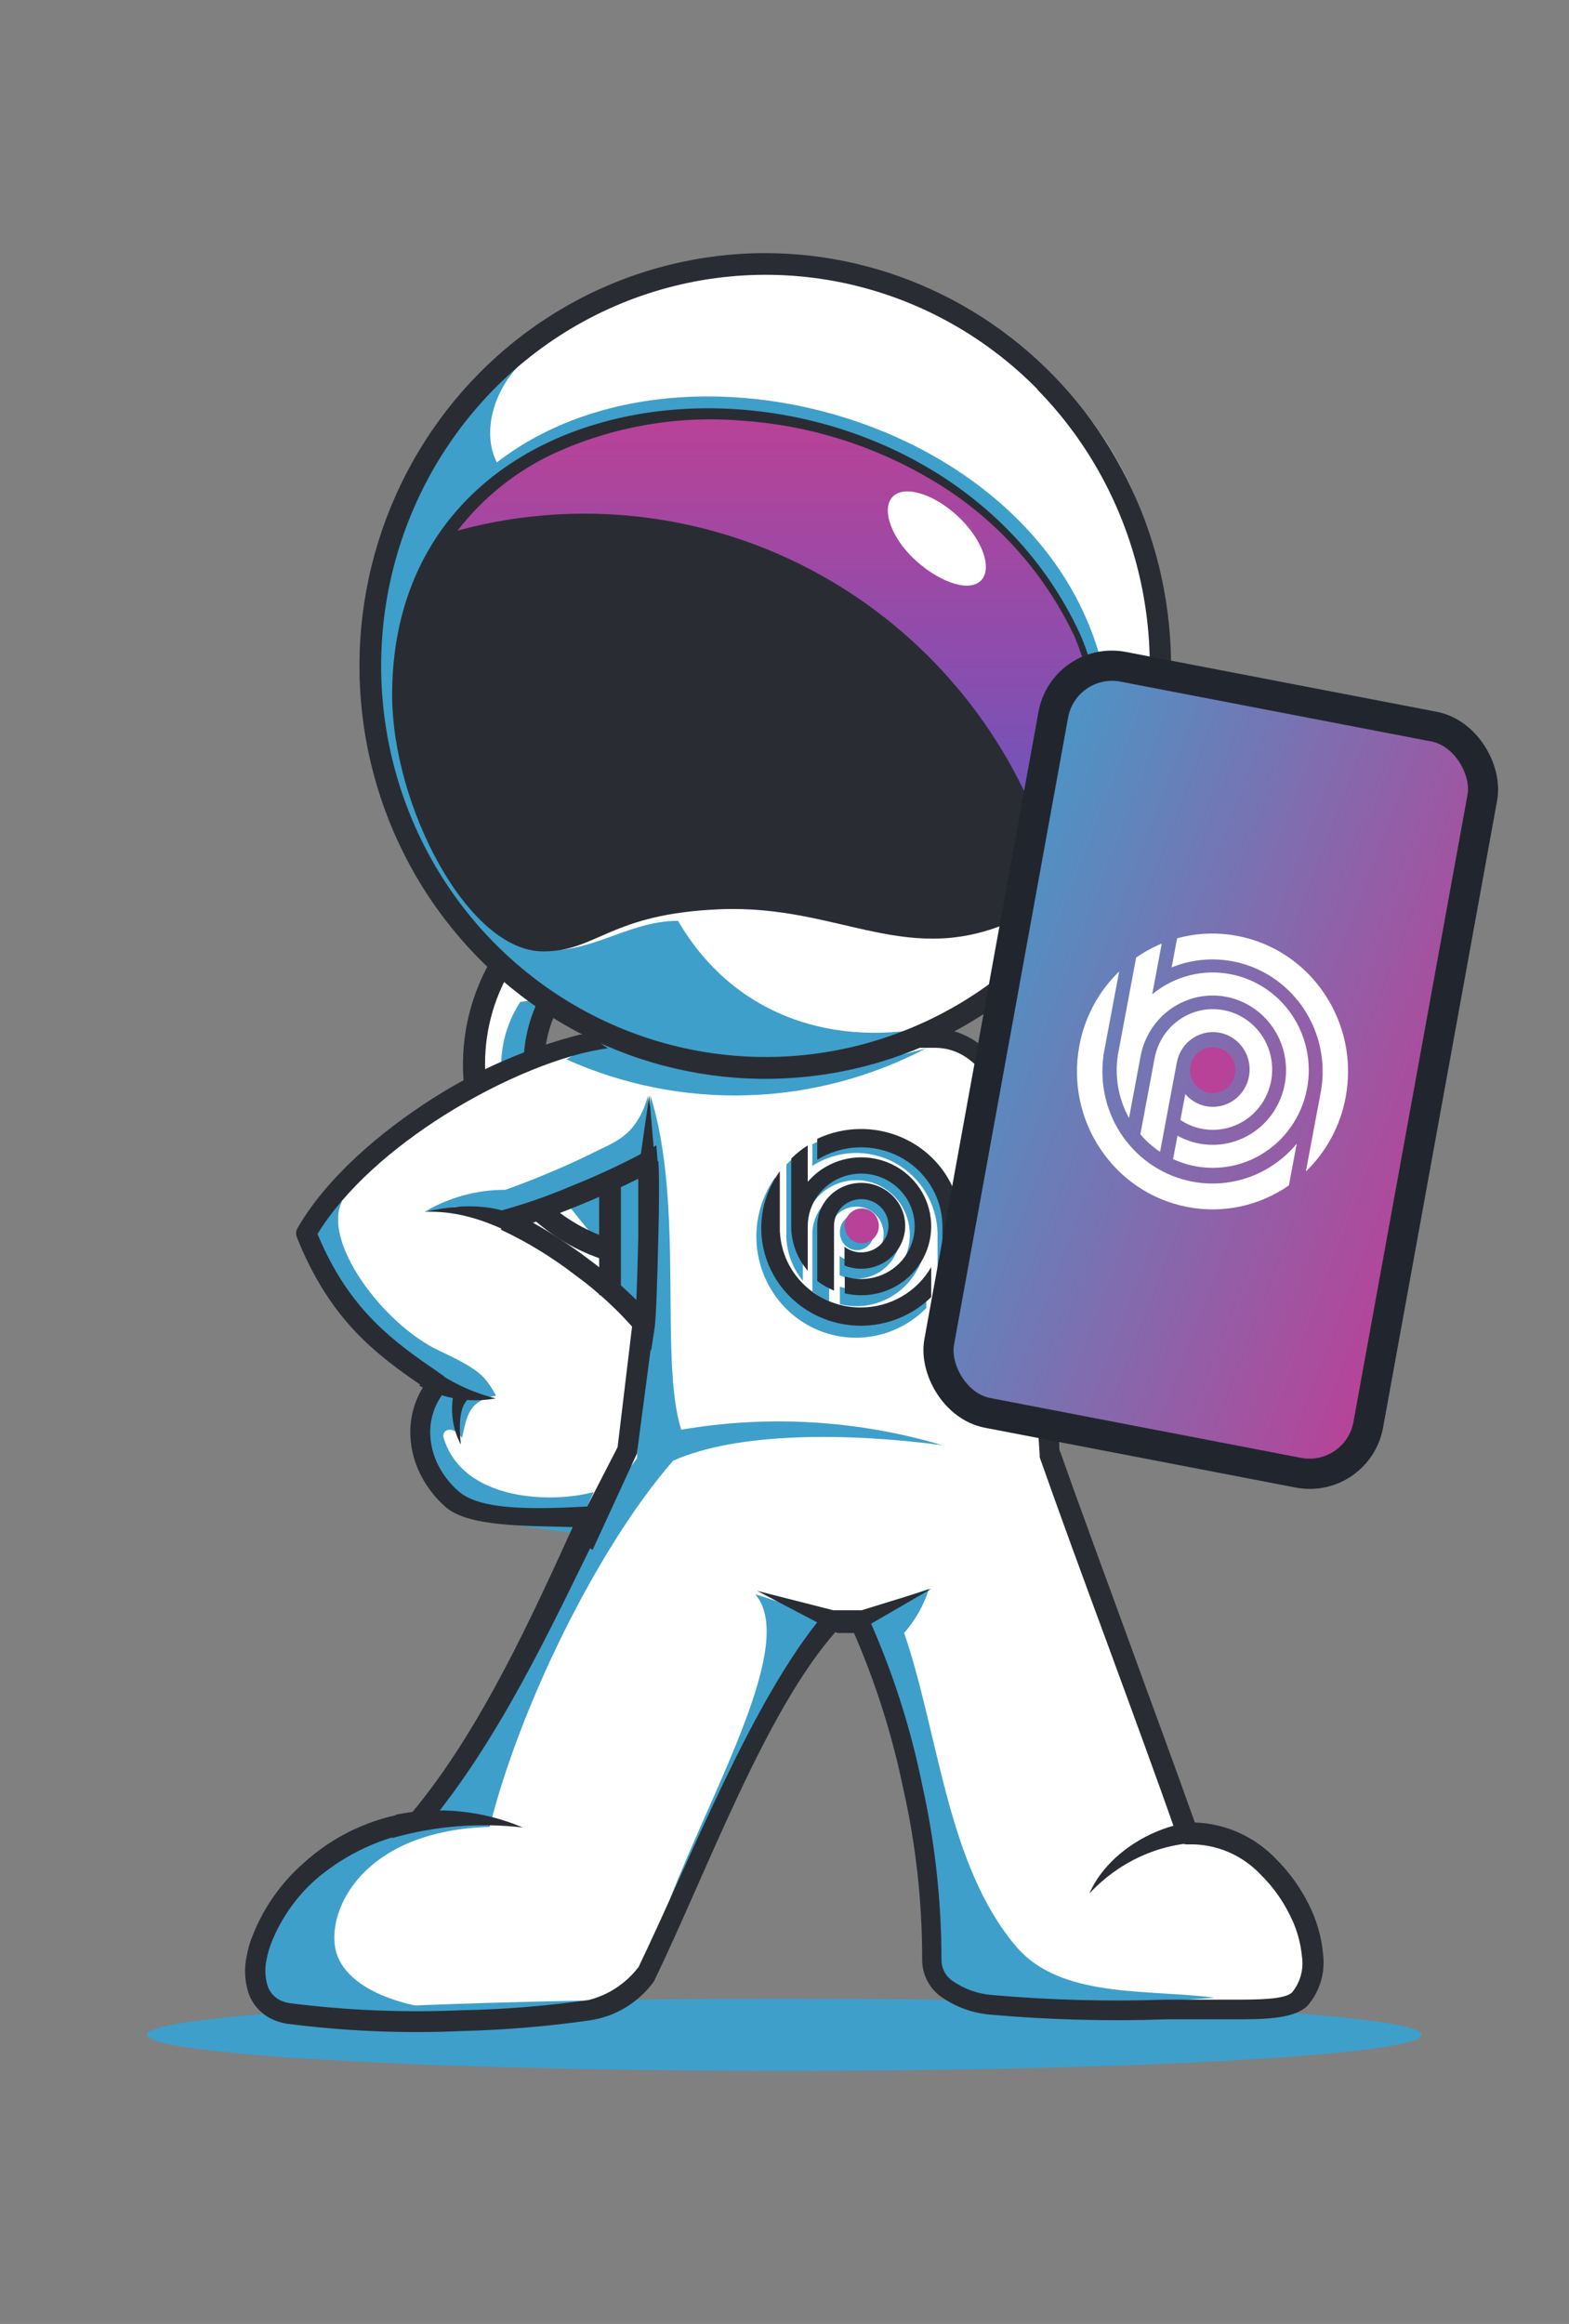 <svg width="312" height="462" viewBox="0 0 312 462" fill="none" xmlns="http://www.w3.org/2000/svg">
<rect x="0" y="0" width="312" height="462" fill="#808080" stroke="none"/>
<path d="M218.374 167.499L220.341 180.369H211.978L206.566 183.835V190.765L205.582 195.715L206.566 205.615L209.518 208.585L208.042 211.06V218.98V224.425L200.662 216.01C195.152 207.298 188.199 205.45 185.411 205.615C161.01 218.683 131.951 211.06 120.472 205.615C90.167 212.347 68.815 235.15 61.928 245.71C68.618 259.967 81.115 271.781 86.526 275.906C80.229 295.31 94.398 301.151 102.269 301.646L118.504 302.636L86.034 361.047L73.735 365.502C46.972 380.55 50.449 394.542 55.532 399.657C63.24 400.812 83.673 402.825 103.745 401.637C123.818 400.449 129.82 395.202 130.312 392.727C142.512 357.879 159.666 331.676 166.717 322.931H173.605C183.05 339.168 186.068 373.257 186.396 388.272C187.577 395.4 195.743 398.832 199.679 399.657H258.223C261.339 398.172 266.094 392.034 260.191 379.362C254.287 366.69 242.972 363.852 238.052 364.017L210.994 290.261L208.042 261.056C213.552 265.808 227.393 268.646 233.625 269.471C252.516 258.383 253.959 232.18 252.319 220.465C255.862 213.733 253.795 204.46 252.319 200.665C251.171 199.015 247.498 192.943 241.988 181.855C236.478 170.766 235.756 163.044 236.084 160.569C238.544 159.414 240.807 156.213 230.181 152.649C219.554 149.085 217.882 161.064 218.374 167.499Z" fill="white"/>
<path d="M170.4 248.545C172.275 248.545 173.794 246.941 173.794 244.964C173.794 242.986 172.275 241.383 170.4 241.383C168.525 241.383 167.006 242.986 167.006 244.964C167.006 246.941 168.525 248.545 170.4 248.545Z" fill="#3E9FCB"/>
<path d="M170.247 225.436C167.23 225.433 164.252 226.124 161.54 227.457V231.773C163.957 230.216 166.74 229.334 169.604 229.219C172.469 229.103 175.313 229.758 177.845 231.115C180.376 232.473 182.506 234.485 184.015 236.945C185.523 239.405 186.358 242.226 186.432 245.119V245.119V257.259C188.568 254.254 189.841 250.714 190.112 247.027C190.384 243.339 189.642 239.648 187.969 236.358C186.296 233.069 183.756 230.309 180.63 228.382C177.503 226.455 173.91 225.435 170.247 225.436V225.436Z" fill="#3E9FCB"/>
<path d="M170.182 262.188C166.05 262.188 162.077 260.57 159.086 257.672C156.096 254.774 154.318 250.816 154.122 246.621H154.103V234.115C151.212 238.223 149.946 243.285 150.558 248.297C151.169 253.31 153.613 257.904 157.405 261.169C161.196 264.434 166.056 266.131 171.021 265.921C175.986 265.711 180.691 263.611 184.203 260.038V253.847C182.805 256.378 180.769 258.484 178.305 259.95C175.841 261.416 173.037 262.188 170.182 262.188Z" fill="#3E9FCB"/>
<path d="M170.294 250.837C169.085 250.839 167.911 250.43 166.96 249.676V253.542C168.694 254.263 170.612 254.402 172.43 253.937C174.248 253.473 175.871 252.43 177.058 250.963C178.245 249.495 178.935 247.681 179.024 245.787C179.114 243.894 178.599 242.021 177.556 240.446C176.512 238.871 174.996 237.676 173.23 237.039C171.464 236.401 169.542 236.354 167.747 236.904C165.952 237.455 164.38 238.574 163.263 240.096C162.145 241.618 161.541 243.464 161.54 245.359V256.727C162.557 257.536 163.679 258.201 164.874 258.703V245.354C164.874 244.27 165.192 243.211 165.788 242.31C166.383 241.409 167.23 240.707 168.22 240.293C169.21 239.878 170.3 239.77 171.351 239.981C172.403 240.192 173.368 240.714 174.126 241.48C174.884 242.246 175.401 243.223 175.61 244.285C175.819 245.348 175.711 246.449 175.301 247.45C174.891 248.451 174.196 249.307 173.305 249.909C172.414 250.511 171.366 250.832 170.294 250.832V250.837Z" fill="#3E9FCB"/>
<path d="M159.651 254.616V245.466C159.652 243.175 160.364 240.942 161.683 239.089C163.003 237.236 164.864 235.856 166.999 235.148C169.133 234.44 171.433 234.439 173.568 235.147C175.703 235.854 177.564 237.233 178.885 239.085C180.205 240.938 180.918 243.17 180.919 245.461C180.921 247.752 180.213 249.986 178.896 251.841C177.578 253.696 175.72 255.078 173.586 255.789C171.452 256.5 169.152 256.504 167.016 255.799V259.27C169.425 259.866 171.946 259.793 174.318 259.061C176.69 258.329 178.827 256.963 180.509 255.106C182.191 253.248 183.356 250.965 183.884 248.494C184.412 246.022 184.284 243.452 183.513 241.048C182.742 238.644 181.355 236.494 179.497 234.82C177.639 233.146 175.377 232.009 172.944 231.527C170.511 231.044 167.996 231.234 165.659 232.076C163.323 232.918 161.248 234.382 159.651 236.316V231.677V228.811C158.467 229.589 157.367 230.495 156.372 231.513V245.892C156.465 249.095 157.621 252.171 159.651 254.616V254.616Z" fill="#3E9FCB"/>
<path d="M171.369 247.165C173.243 247.165 174.763 245.617 174.763 243.707C174.763 241.798 173.243 240.25 171.369 240.25C169.494 240.25 167.975 241.798 167.975 243.707C167.975 245.617 169.494 247.165 171.369 247.165Z" fill="#B84297"/>
<path d="M171.216 224.445C168.2 224.443 165.222 225.11 162.51 226.397V230.564C164.926 229.061 167.709 228.21 170.574 228.098C173.439 227.987 176.282 228.619 178.814 229.929C181.346 231.24 183.475 233.182 184.984 235.558C186.493 237.933 187.327 240.657 187.402 243.45V243.45V255.171C189.538 252.27 190.811 248.852 191.082 245.292C191.353 241.732 190.611 238.168 188.938 234.992C187.265 231.816 184.726 229.151 181.599 227.29C178.473 225.429 174.88 224.445 171.216 224.445V224.445Z" fill="#292D33"/>
<path d="M171.152 259.931C167.02 259.931 163.046 258.369 160.056 255.571C157.066 252.772 155.288 248.951 155.092 244.901H155.073V232.826C152.182 236.792 150.916 241.68 151.527 246.519C152.139 251.359 154.583 255.795 158.374 258.948C162.165 262.1 167.026 263.738 171.991 263.535C176.956 263.333 181.661 261.305 185.173 257.855V251.878C183.775 254.321 181.739 256.355 179.275 257.77C176.811 259.185 174.007 259.931 171.152 259.931Z" fill="#292D33"/>
<path d="M171.264 248.973C170.055 248.974 168.881 248.579 167.93 247.851V251.584C169.664 252.28 171.582 252.414 173.4 251.966C175.218 251.517 176.841 250.51 178.028 249.094C179.215 247.677 179.904 245.925 179.994 244.097C180.084 242.269 179.569 240.461 178.525 238.94C177.482 237.419 175.966 236.266 174.199 235.65C172.433 235.034 170.511 234.989 168.717 235.52C166.922 236.052 165.35 237.132 164.233 238.602C163.115 240.072 162.511 241.853 162.51 243.683V254.659C163.527 255.441 164.649 256.083 165.844 256.567V243.678C165.844 242.632 166.162 241.61 166.757 240.74C167.353 239.87 168.199 239.192 169.19 238.792C170.18 238.391 171.27 238.287 172.321 238.491C173.372 238.695 174.338 239.198 175.096 239.938C175.854 240.678 176.37 241.62 176.579 242.647C176.789 243.673 176.681 244.736 176.271 245.703C175.861 246.669 175.166 247.495 174.275 248.076C173.384 248.658 172.336 248.968 171.264 248.968V248.973Z" fill="#292D33"/>
<path d="M160.621 252.618V243.784C160.622 241.572 161.333 239.417 162.653 237.627C163.973 235.838 165.833 234.506 167.968 233.822C170.103 233.138 172.403 233.138 174.538 233.821C176.673 234.504 178.534 235.835 179.855 237.624C181.175 239.413 181.887 241.568 181.889 243.78C181.891 245.992 181.183 248.148 179.865 249.939C178.548 251.731 176.689 253.065 174.555 253.752C172.422 254.438 170.122 254.442 167.986 253.761V257.113C170.395 257.687 172.915 257.618 175.287 256.911C177.66 256.204 179.797 254.885 181.479 253.092C183.161 251.298 184.326 249.094 184.854 246.708C185.382 244.321 185.254 241.839 184.483 239.518C183.711 237.197 182.325 235.121 180.467 233.505C178.609 231.889 176.346 230.792 173.914 230.326C171.481 229.86 168.966 230.043 166.629 230.856C164.292 231.669 162.218 233.082 160.621 234.95V230.47V227.703C159.436 228.455 158.337 229.33 157.342 230.313V244.196C157.435 247.288 158.591 250.258 160.621 252.618V252.618Z" fill="#292D33"/>
<path d="M133.618 209.725C162.23 218.016 194.206 201.663 206.618 192.45C205.05 185.738 208.904 181.756 211.027 180.605C214.13 180.111 220.042 178.729 218.866 177.15C217.396 175.175 217.886 157.901 220.336 153.952C222.295 150.794 227.685 150.004 230.134 150.004C239.149 102.228 213.313 75.148 199.269 67.58C166.345 41.125 126.759 54.254 111.081 64.125C64.047 95.713 71.56 144.739 81.195 165.304C86.748 176.656 105.006 201.433 133.618 209.725Z" fill="white"/>
<path d="M101.017 192.389C96.264 198.329 95.737 210.374 96.067 215.655L108.442 210.705C108.046 206.744 109.927 201.464 110.917 199.319L101.017 192.389Z" fill="white"/>
<path d="M155.967 411.684C225.96 411.684 282.7 408.478 282.7 404.523C282.7 400.568 225.96 397.361 155.967 397.361C85.974 397.361 29.233 400.568 29.233 404.523C29.233 408.478 85.974 411.684 155.967 411.684Z" fill="#3E9FCB"/>
<path fill-rule="evenodd" clip-rule="evenodd" d="M120.729 205.662L112.639 210.608C123.958 215.683 136.257 218.121 148.629 217.743C161.002 217.365 173.133 214.179 184.129 208.422C162.043 214.515 140.388 214.788 120.729 205.662Z" fill="#3E9FCB"/>
<path fill-rule="evenodd" clip-rule="evenodd" d="M199.684 197.949C199.362 196.96 199.066 195.972 198.744 194.983C197.684 190.547 198.218 185.87 200.248 181.802L216.689 161.592L217.709 177.436L214.298 180.951L208.388 181.995L205.486 185.564L205.084 192.457L199.684 197.949Z" fill="#3E9FCB"/>
<path fill-rule="evenodd" clip-rule="evenodd" d="M121.305 235.059L127.804 233.205V260.748L121.305 257.639V235.059Z" fill="#3E9FCB"/>
<path fill-rule="evenodd" clip-rule="evenodd" d="M121.304 248.629C118.61 246.971 116.67 244.036 111.821 238.167L119.338 234.96C119.984 235.368 120.658 235.748 121.304 236.074V248.629ZM99.751 214.335C99.235 209.013 100.537 203.672 103.442 199.199L111.336 197.949C108.78 201.864 107.302 206.394 107.052 211.074L99.751 214.335Z" fill="#3E9FCB"/>
<path fill-rule="evenodd" clip-rule="evenodd" d="M115.453 243.762C117.333 244.769 119.29 245.621 121.305 246.311V250.834C118.571 250.029 115.929 248.935 113.421 247.572C110.317 245.853 107.441 243.744 104.86 241.295L109.222 239.431C111.147 241.086 113.235 242.538 115.453 243.762V243.762ZM121.305 238.06C119.946 237.455 118.633 236.75 117.376 235.949L121.305 234.25V238.06V238.06ZM104.128 212.266C104.004 207.176 105.22 202.143 107.65 197.684L100.959 193.846C97.578 200.033 96.044 207.079 96.543 214.13C96.543 214.624 96.543 215.09 96.543 215.583L92.479 217.42C92.316 216.433 92.235 215.446 92.154 214.459C91.566 205.788 93.71 197.151 98.277 189.789L99.36 188.035L101.148 189.077L111.497 195.08L113.475 196.204L112.229 198.15C109.847 201.801 108.481 206.033 108.274 210.402L104.128 212.266Z" fill="#292D33"/>
<path fill-rule="evenodd" clip-rule="evenodd" d="M202.016 238.717L199.294 229.519C205.963 235.452 205.256 243.724 210.183 249.575C211.006 250.424 212.095 250.966 213.269 251.109C214.443 251.253 215.631 250.99 216.634 250.364L211.735 235.533V230.444L208.223 221.9L205.201 214.879C205.963 212.919 206.698 210.96 207.433 209.001L204.003 206.769V196.891C204.738 195.884 205.473 194.877 206.236 193.898C205.664 192.047 205.092 190.224 204.548 188.455C204.956 186.387 205.365 184.319 205.8 182.278L213.558 180.808H219.003C218.222 175.366 217.424 169.86 216.607 164.29V156.126L220.636 152.779L225.101 153.705C216.607 160.181 224.502 171.284 224.229 180.074L221.507 182.087H208.168L206.072 184.21C206.072 185.299 206.263 186.387 206.372 187.476C207.515 194.197 220.146 191.83 227.414 194.442L227.197 195.803H207.597L205.038 197.408L203.786 199.558L205.228 201.926C207.352 207.912 218.213 204.647 226.843 206.987V208.13L209.638 208.62C208.958 209.463 208.277 210.334 207.569 211.178C207.569 212.103 207.569 213.028 207.569 213.899C210.727 220.022 221.453 215.858 229.347 220.349L211.081 220.539L209.992 223.75L210.972 225.492C216.253 230.635 224.229 227.288 230.028 226.825C234.309 228.321 238.906 228.677 243.367 227.859L245.871 226.988C244.319 233.656 237.133 235.152 230.872 235.86C229.129 247.289 232.124 254.664 237.541 260.596L234.628 265.467L230.218 268.461L213.885 263.998L206.018 260.487C205.473 257.412 204.902 254.364 204.33 251.289C203.568 247.126 202.778 242.881 202.016 238.717Z" fill="#3E9FCB"/>
<path fill-rule="evenodd" clip-rule="evenodd" d="M170.049 321.028L184.73 315.836C183.72 319.092 182.036 322.09 179.792 324.627C186.727 344.9 188.293 370.723 202.056 386.958C210.935 397.424 228.396 395.392 241.539 397.15L206.455 399.567L192.665 397.397L185.054 391.903V381.217C184.191 374.221 183.291 367.225 182.355 360.229C179.783 350.248 177.21 340.285 174.637 330.341L170.049 321.028Z" fill="#3E9FCB"/>
<path fill-rule="evenodd" clip-rule="evenodd" d="M162.778 321.026L150.179 316.936C158.472 326.525 142.045 354.858 133.22 377.531C147.122 359.463 149.647 341.396 163.549 323.355C163.283 322.516 163.017 321.757 162.778 321.026Z" fill="#3E9FCB"/>
<path fill-rule="evenodd" clip-rule="evenodd" d="M126.658 289.921C127.586 265.884 128.478 241.837 129.334 217.781C136.159 239.421 131.047 270.271 135.463 284.225C152.775 281.255 170.523 282.308 187.379 287.305C168.245 284.77 146.595 284.716 133.857 290.385C118.603 307.881 103.162 339.822 97.382 363.179C73.297 363.887 65.616 378.332 66.553 386.562C67.596 395.774 81.833 399.753 91.815 399.644L75.758 401.77L58.819 401.007L52.904 397.518L50.898 391.25L55.929 378.441C58.872 375.47 61.789 372.472 64.706 369.501L77.792 363.288L85.178 361.571C103.403 337.56 108.38 313.795 126.658 289.921Z" fill="#3E9FCB"/>
<path fill-rule="evenodd" clip-rule="evenodd" d="M60.645 244.757C63.113 242.734 65.581 240.711 68.076 238.715C63.845 246.698 76.211 263.319 87.33 268.513C95.709 272.45 96.414 273.598 98.638 277.426C93.214 278.519 92.835 281.39 91.886 285.873C89.906 283.139 87.737 284.287 88.225 285.873C92.103 298.558 109.919 298.859 118.055 296.617L114.312 304.818L100.184 302.905L89.147 297.437C87.221 294.403 85.323 291.368 83.425 288.334C83.75 285.244 84.103 282.182 84.428 279.093C85.16 277.617 85.865 276.113 86.598 274.61L72.605 264.495L62.191 249.513C61.73 247.982 61.215 246.37 60.645 244.757Z" fill="#3E9FCB"/>
<path fill-rule="evenodd" clip-rule="evenodd" d="M128.886 229.731V217.781C126.479 226.157 122.141 226.984 117.248 229.518C111.795 232.155 106.206 234.497 100.505 236.533C94.874 236.522 89.342 238.023 84.476 240.88L90.744 239.84L102.7 243.121L126.506 233.065L128.886 229.731Z" fill="#3E9FCB"/>
<path fill-rule="evenodd" clip-rule="evenodd" d="M72.807 141.732C71.271 121.707 76.336 85.036 104.624 71.25C98.131 76.971 95.707 85.935 98.805 91.929C139.486 60.352 222.734 88.278 220.929 148.979C218.235 176.06 158.587 158.079 127.093 162.601C123.429 169.467 100.825 179.765 106.779 188.674C116.99 190.227 124.507 183.062 134.825 183.062C147.003 203.931 169.04 208.427 187.872 203.495C170.701 211.787 151.352 214.289 132.67 210.633C94.01 196.902 80.377 174.698 72.807 141.732Z" fill="#3E9FCB"/>
<path fill-rule="evenodd" clip-rule="evenodd" d="M199.295 229.526C202.751 238.575 205.345 247.941 207.041 257.495C208.802 267.712 210.041 278.016 210.753 288.364C214.976 300.406 219.683 312.994 224.364 325.884C229.044 338.774 233.697 351.308 237.598 362.309C243.697 362.509 249.483 365.109 253.736 369.561C256.38 372.187 258.579 375.238 260.246 378.592C261.817 381.666 262.786 385.022 263.097 388.472C263.331 390.302 263.178 392.161 262.649 393.926C262.12 395.691 261.228 397.321 260.03 398.707C257.341 401.444 251.073 401.444 245.075 401.444H242.95C238.754 401.444 235.392 401.444 231.949 401.444C220.285 401.851 208.608 401.54 196.981 400.513C193.515 400.237 190.178 399.049 187.298 397.065C186.082 396.24 185.087 395.12 184.401 393.806C183.716 392.493 183.362 391.026 183.371 389.539C183.391 378.147 182.137 366.79 179.632 355.686C177.421 344.902 174.085 334.388 169.68 324.324H166.237C152.143 340.252 140.738 371.751 130.032 393.918C126.981 398.096 122.424 400.872 117.363 401.635C108.911 402.844 100.397 403.557 91.864 403.77C80.188 404.295 68.49 403.801 56.897 402.292C56.046 402.148 55.215 401.899 54.422 401.553C53.244 401.06 52.184 400.317 51.312 399.373C50.44 398.429 49.776 397.306 49.365 396.08C48.649 393.759 48.538 391.288 49.042 388.91C49.314 387.386 49.756 385.898 50.361 384.476C52.518 379.131 55.871 374.371 60.151 370.574V370.574C66.226 364.968 73.835 361.379 81.966 360.284C95.657 343.864 105.959 320.931 113.894 303.58C104.533 303.307 93.209 303.58 88.636 299.612C86.545 297.791 84.826 295.568 83.58 293.071C82.433 290.782 81.765 288.275 81.616 285.71C81.407 282.18 82.302 278.674 84.171 275.694C74.918 269.344 65.665 262.585 59.022 245.946C58.904 245.639 58.859 245.307 58.892 244.979C58.925 244.65 59.034 244.335 59.21 244.058C64.966 234.178 75.349 225.175 86.269 218.223C95.269 212.521 105.089 208.283 115.373 205.662C118.063 205.662 119.112 207.414 120.914 208.399C112.28 209.493 99.907 214.447 88.394 221.672C78.146 228.13 68.651 236.34 63.137 245.317C69.512 260.669 78.496 266.827 87.345 272.93L88.125 273.477L88.314 273.641C88.515 273.814 88.68 274.027 88.8 274.265C88.919 274.504 88.991 274.765 89.011 275.032C89.031 275.299 88.999 275.568 88.916 275.823C88.833 276.077 88.702 276.312 88.529 276.515C86.432 279.001 85.371 282.221 85.57 285.491C85.693 287.484 86.215 289.43 87.103 291.21C88.125 293.226 89.523 295.02 91.219 296.492C95.791 300.515 107.599 299.995 118.117 299.42C118.48 299.467 118.826 299.604 119.125 299.818C119.424 300.033 119.667 300.319 119.831 300.652C119.996 300.984 120.078 301.353 120.07 301.725C120.062 302.097 119.964 302.462 119.784 302.787C109.509 323.722 99.449 345.616 84.736 363.294C84.736 363.294 83.902 363.897 83.822 363.924C76.081 365.139 68.815 368.49 62.814 373.612V373.612C58.986 376.996 55.983 381.24 54.046 386.009C53.578 387.165 53.227 388.366 52.997 389.594C52.636 391.28 52.7 393.031 53.185 394.684C53.39 395.358 53.737 395.979 54.201 396.504C54.666 397.028 55.237 397.444 55.875 397.722C56.4 397.954 56.951 398.12 57.515 398.214C68.843 399.661 80.27 400.137 91.676 399.637C100.154 399.475 108.615 398.799 117.014 397.612C120.979 396.629 124.498 394.303 126.993 391.017C137.752 368.604 149.668 337.816 163.709 321.04C163.895 320.81 164.129 320.624 164.394 320.496C164.659 320.369 164.949 320.302 165.242 320.301H170.81C171.192 320.304 171.567 320.415 171.89 320.623C172.213 320.831 172.473 321.127 172.639 321.478C177.458 332.175 181.067 343.394 183.398 354.92C185.935 366.325 187.216 377.982 187.217 389.676C187.227 390.512 187.441 391.333 187.84 392.064C188.239 392.795 188.811 393.413 189.504 393.863C191.792 395.438 194.443 396.381 197.197 396.6C208.68 397.614 220.214 397.925 231.734 397.53C235.742 397.53 239.803 397.53 242.762 397.53H244.887C250.078 397.53 255.485 397.53 256.937 396.08C257.737 395.106 258.325 393.971 258.664 392.749C259.002 391.528 259.083 390.247 258.901 388.992C258.627 386.074 257.796 383.238 256.453 380.645C255 377.703 253.072 375.03 250.751 372.736C248.892 370.748 246.643 369.179 244.15 368.132C241.657 367.086 238.976 366.584 236.28 366.661C235.832 366.711 235.381 366.606 235 366.363C234.619 366.119 234.331 365.751 234.181 365.32C229.932 353.223 225.197 340.361 220.49 327.526C215.595 314.281 210.726 301.008 206.745 289.705C206.73 289.523 206.73 289.34 206.745 289.158C205.912 278.321 204.459 245.645 199.295 229.526Z" fill="#292D33"/>
<path fill-rule="evenodd" clip-rule="evenodd" d="M130.901 230.837C131.117 233.235 131.09 239.685 130.901 246.272C130.738 254.127 130.44 262.23 130.196 263.829L129.492 268.459L126.621 264.793C122.98 260.542 118.862 256.74 114.35 253.466C109.781 249.938 104.849 246.925 99.641 244.48L99.966 240.567C104.577 239.287 109.101 237.703 113.51 235.826C118.391 233.884 123.165 231.676 127.812 229.211L130.521 227.695L130.765 230.837H130.901ZM126.919 246.189C126.919 241.752 126.919 237.37 126.919 234.338C123.56 236.019 119.334 237.921 115.081 239.657C111.966 240.925 108.824 242.11 105.979 243.075C109.745 245.183 113.365 247.549 116.815 250.158C120.25 252.669 123.5 255.433 126.539 258.427C126.675 255.257 126.81 250.709 126.919 246.189V246.189Z" fill="#292D33"/>
<path fill-rule="evenodd" clip-rule="evenodd" d="M171.321 320.122H165.715L150.551 316.259L166.555 324.65H170.021L185.213 315.836L171.321 320.122Z" fill="#292D33"/>
<path fill-rule="evenodd" clip-rule="evenodd" d="M203.852 194.442C203.321 193.382 202.951 192.243 202.757 191.068C202.534 189.782 202.471 188.473 202.57 187.171C202.681 185.836 203.006 184.529 203.531 183.303C203.971 182.217 204.669 181.262 205.56 180.524C206.451 179.787 207.508 179.289 208.633 179.078C210.076 178.846 211.529 178.691 212.987 178.611H216.006L215.792 177.486C214.563 170.792 213.121 163.438 214.75 156.552C215.289 154.447 216.588 152.632 218.383 151.476C220.247 150.207 222.425 149.512 224.661 149.473C227.014 149.46 229.344 149.956 231.499 150.927C233.478 151.779 235.168 153.21 236.36 155.043L236.654 156.36C236.306 159.624 236.306 162.918 236.654 166.182C236.979 169.085 237.745 171.918 238.925 174.578C240.207 177.322 241.756 180.065 243.279 182.809C247.125 189.504 256.982 203.963 252.147 219.273C253.99 237.519 249.235 263.172 230.777 270.663H230.03C221.546 270.611 213.266 267.986 206.229 263.117V258.206C213.012 263.388 221.179 266.309 229.629 266.574C246.03 259.551 249.85 235.488 248.327 219.41C251.8 207.063 248.835 200.204 240.02 184.784C238.31 182.007 236.741 179.14 235.319 176.197C233.945 173.139 233.044 169.881 232.647 166.539C232.298 163.238 232.298 159.908 232.647 156.607C231.922 155.713 231.009 155 229.976 154.521C228.288 153.786 226.468 153.421 224.634 153.451C223.188 153.473 221.779 153.921 220.574 154.741C219.627 155.313 218.929 156.236 218.624 157.32C217.261 163.384 218.624 170.298 219.692 176.526C219.933 177.788 220.146 179.023 220.333 180.065L220.734 182.397H218.41L213.068 182.589C211.778 182.643 210.493 182.78 209.221 183.001C208.733 183.1 208.278 183.327 207.899 183.658C207.52 183.989 207.231 184.415 207.057 184.894C206.728 185.687 206.529 186.531 206.47 187.391C206.356 188.302 206.356 189.224 206.47 190.135C206.737 191.616 207.191 192.878 207.752 193.07L207.512 196.884C206.47 197.213 205.802 197.543 205.535 198.174C205.268 198.805 205.054 199.82 205.321 203.003C205.325 203.947 205.515 204.881 205.882 205.746C206.096 206.103 206.523 206.323 207.378 206.432L209.355 210.274C207.031 210.822 206.47 217.819 210.664 218.752L207.992 222.922C208.874 226.269 207.832 225.007 207.992 228.766C199.178 223.443 197.308 208.298 185.795 208.298H180.88V207.31L186.944 204.375C198.136 206.076 199.658 215.13 204.466 219.602C203.158 218.203 202.623 211.371 205.081 209.78C203.99 209.533 203.034 208.865 202.41 207.914C201.687 206.518 201.294 204.967 201.261 203.387C200.799 201.104 200.984 198.733 201.795 196.555C202.277 195.669 202.989 194.938 203.852 194.442V194.442Z" fill="#292D33"/>
<path fill-rule="evenodd" clip-rule="evenodd" d="M215.542 178.119L220.44 182.526H236.123L215.542 178.119Z" fill="#292D33"/>
<path fill-rule="evenodd" clip-rule="evenodd" d="M205.794 194.841L208.311 193.543L227.458 195.526L227.377 195.927L208.07 196.848L205.794 194.841Z" fill="#292D33"/>
<path fill-rule="evenodd" clip-rule="evenodd" d="M205.794 209.057L207.891 206.764L226.375 207.933V208.36L208.046 210.069L205.794 209.057Z" fill="#292D33"/>
<path fill-rule="evenodd" clip-rule="evenodd" d="M206.877 219.709L209.754 218.883L229.624 220.535L208.786 222.188L206.877 219.709Z" fill="#292D33"/>
<path fill-rule="evenodd" clip-rule="evenodd" d="M212.335 221.664C210.703 221.912 211.335 225.823 211.651 226.897C212.282 229.045 214.283 229.486 216.073 229.651C217.863 229.817 226.761 228.55 228.998 228.522C238.08 230.064 242.423 230.285 245.872 223.592C245.477 229.1 241.081 234.113 228.682 232.626C224.161 233.098 219.616 233.282 215.073 233.176C212.282 232.571 210.387 232.13 209.018 229.431C208.272 227.81 207.911 226.024 207.965 224.226C207.932 223.174 208.157 222.131 208.617 221.196C209.078 220.261 209.76 219.465 210.598 218.883L212.335 221.664Z" fill="#292D33"/>
<path fill-rule="evenodd" clip-rule="evenodd" d="M209.043 231.151C210.855 230.482 211.422 232.248 213.234 232.89C214.285 242.957 218.917 252.389 226.374 259.647C221.436 256.402 217.32 252.164 214.324 247.237C211.327 242.309 209.523 236.816 209.043 231.151V231.151Z" fill="#292D33"/>
<path fill-rule="evenodd" clip-rule="evenodd" d="M106.139 247.527L105.822 242.967C99.421 239.611 93.152 238.945 84.476 240.918C92.676 240.585 99.659 243.915 106.139 247.527Z" fill="#292D33"/>
<path fill-rule="evenodd" clip-rule="evenodd" d="M83.393 275.48C84.074 274.232 84.729 272.985 85.411 271.766C89.375 274.688 93.836 276.805 98.557 278.003C93.373 278.957 88.031 278.068 83.393 275.48V275.48Z" fill="#292D33"/>
<path fill-rule="evenodd" clip-rule="evenodd" d="M90.822 276.172C91.76 276.828 92.204 277.429 93.141 278.086C91.217 279.835 91.291 283.553 91.636 287.189C90.113 284.314 89.562 280.932 90.082 277.648L90.822 276.172Z" fill="#292D33"/>
<path fill-rule="evenodd" clip-rule="evenodd" d="M237.35 362.107L238.29 366.315C230.128 366.633 222.385 370.248 216.626 376.43C219.523 369.687 227.484 363.473 237.35 362.107Z" fill="#292D33"/>
<path fill-rule="evenodd" clip-rule="evenodd" d="M78.708 360.759L77.977 365.411C86.428 363.001 95.256 362.287 103.973 363.307C95.983 359.923 87.191 359.037 78.708 360.759V360.759Z" fill="#292D33"/>
<path fill-rule="evenodd" clip-rule="evenodd" d="M126.72 234.307L129.969 227.975L129.103 217.781L126.72 234.307Z" fill="#292D33"/>
<path fill-rule="evenodd" clip-rule="evenodd" d="M206.25 77.333C195.615 66.547 182.091 59.185 167.367 56.166C152.643 53.147 137.371 54.605 123.456 60.357C109.542 66.11 97.602 75.902 89.127 88.512C80.651 101.122 76.017 115.99 75.8 131.262C75.584 146.534 79.797 161.532 87.912 174.385C96.026 187.237 107.684 197.375 121.43 203.532C135.176 209.689 150.401 211.593 165.204 209.006C180.008 206.419 193.734 199.456 204.67 188.986L204.804 194.65C194.932 203.275 183.157 209.345 170.481 212.342C157.804 215.34 144.603 215.176 132.002 211.865C119.402 208.555 107.775 202.195 98.114 193.328C88.453 184.461 81.043 173.35 76.517 160.943C71.99 148.535 70.481 135.199 72.119 122.07C73.756 108.942 78.492 96.41 85.921 85.545C93.35 74.679 103.252 65.801 114.784 59.667C126.317 53.533 139.136 50.326 152.151 50.318V50.318C164.347 50.33 176.383 53.15 187.355 58.565C198.327 63.98 207.951 71.85 215.505 81.587C223.06 91.322 228.349 102.671 230.976 114.782C233.603 126.892 233.5 139.45 230.674 151.514L226.095 152.358C229.517 139.192 229.485 125.345 226.003 112.195C222.521 99.045 215.71 87.053 206.25 77.415V77.333ZM212.195 180.49H216.427H217.578C217.926 179.999 218.301 179.509 218.623 178.992L217.364 173.055C215.795 175.64 214.068 178.123 212.195 180.49V180.49Z" fill="#292D33"/>
<path fill-rule="evenodd" clip-rule="evenodd" d="M108.034 189.137C92.992 189.192 77.977 160.079 77.977 138.169C77.977 66.359 185.365 62.524 214.725 125.954C222.769 143.756 218.962 174.676 202.552 182.537C180.726 193.026 167.346 179.798 143.267 180.757C121.2 181.633 118.867 189.11 108.034 189.137Z" fill="#292D33"/>
<path fill-rule="evenodd" clip-rule="evenodd" d="M110.253 90.096C102.701 93.6 96.091 98.879 90.976 105.491C94.168 104.617 97.403 103.912 100.668 103.377C124.248 99.52 148.41 104.557 168.548 117.528C188.686 130.5 203.392 150.498 209.862 173.711C213.955 167.864 216.48 161.048 217.192 153.925C218.508 144.667 217.301 135.223 213.701 126.605C207.567 113.591 197.698 102.741 185.376 95.463C173.799 88.558 160.776 84.501 147.358 83.618C134.646 82.578 121.881 84.807 110.253 90.096V90.096Z" fill="url(#paint0_linear_11337_16865)"/>
<path d="M123.471 234.307H119.139V257.443H123.471V234.307Z" fill="#292D33"/>
<path fill-rule="evenodd" clip-rule="evenodd" d="M113.723 305.37L117.838 308.123L126.657 288.963L129.971 263.803L126.309 258.545L122.809 287.697L113.723 305.37Z" fill="#292D33"/>
<path fill-rule="evenodd" clip-rule="evenodd" d="M235.011 189.137C236.188 202.77 236.9 211.713 232.873 224.392C238.976 212.313 240.246 202.688 235.011 189.137Z" fill="#292D33"/>
<path fill-rule="evenodd" clip-rule="evenodd" d="M190.247 102.427C185.299 97.933 179.49 96.37 177.366 98.91C175.241 101.45 177.366 107.284 182.394 111.694C187.423 116.105 193.151 117.779 195.248 115.211C197.346 112.643 195.168 106.921 190.247 102.427Z" fill="white"/>
<rect x="-2.408" y="-3.519" width="86.89" height="150.733" rx="12" transform="matrix(-0.982 -0.189 0.179 -0.984 268.203 291.119)" fill="url(#paint1_linear_11337_16865)" stroke="#21262E" stroke-width="6"/>
<g clip-path="url(#clip0_11337_16865)">
<path d="M244.737 193.673C242.005 193.14 239.192 193.221 236.494 193.912C233.797 194.603 231.28 195.886 229.122 197.671L230.29 191.447L231.015 187.584C229.225 188.323 227.519 189.255 225.925 190.364L222.304 209.667C221.616 213.995 222.393 218.432 224.508 222.252L226.813 209.961C227.392 206.885 228.913 204.074 231.158 201.931C233.404 199.788 236.258 198.422 239.313 198.029C242.368 197.636 245.467 198.237 248.166 199.745C250.865 201.252 253.025 203.59 254.339 206.422C255.652 209.255 256.05 212.438 255.477 215.515C254.903 218.592 253.387 221.406 251.146 223.553C248.904 225.701 246.052 227.072 242.998 227.47C239.944 227.868 236.844 227.274 234.143 225.771L233.268 230.433C235.725 231.567 238.391 232.159 241.089 232.169C243.787 232.179 246.457 231.607 248.922 230.491C251.387 229.375 253.592 227.74 255.39 225.695C257.189 223.649 258.541 221.239 259.357 218.623C260.173 216.007 260.435 213.245 260.125 210.519C259.815 207.793 258.941 205.164 257.56 202.807C256.178 200.449 254.321 198.416 252.111 196.842C249.901 195.268 247.388 194.188 244.737 193.673V193.673Z" fill="white"/>
<path d="M240.318 217.235C242.756 217.708 245.109 216.081 245.574 213.602C246.039 211.123 244.44 208.73 242.002 208.257C239.565 207.784 237.212 209.41 236.747 211.889C236.282 214.368 237.881 216.762 240.318 217.235Z" fill="#B84297"/>
<path d="M267.587 218.149C270.377 203.275 260.784 188.917 246.162 186.08C242.149 185.296 238.013 185.453 234.069 186.54L232.985 192.321C236.589 190.858 240.51 190.396 244.348 190.98C248.186 191.565 251.802 193.176 254.826 195.648C257.851 198.12 260.176 201.366 261.563 205.052C262.95 208.738 263.349 212.733 262.72 216.627L262.727 216.628L259.678 232.879C263.771 228.936 266.538 223.782 267.587 218.149V218.149Z" fill="white"/>
<path d="M237.008 234.89C231.48 233.817 226.57 230.621 223.297 225.965C220.024 221.308 218.639 215.549 219.429 209.882L219.404 209.877L222.544 193.137C218.451 197.081 215.683 202.237 214.635 207.872C211.845 222.744 221.438 237.102 236.061 239.939C239.546 240.62 243.128 240.592 246.602 239.857C250.076 239.122 253.372 237.695 256.301 235.657L257.855 227.372C255.349 230.394 252.097 232.684 248.434 234.005C244.77 235.326 240.826 235.632 237.008 234.89V234.89Z" fill="white"/>
<path d="M243.395 200.83C241.874 200.535 240.311 200.547 238.794 200.866C237.278 201.185 235.838 201.805 234.557 202.69C233.276 203.576 232.179 204.709 231.329 206.025C230.478 207.341 229.891 208.815 229.601 210.362L226.762 225.498C227.906 226.837 229.225 228.011 230.682 228.985L234.014 211.222C234.322 209.571 235.172 208.076 236.423 206.98C237.675 205.884 239.255 205.252 240.905 205.187C242.555 205.121 244.179 205.627 245.51 206.621C246.841 207.615 247.802 209.038 248.236 210.659C248.669 212.28 248.55 214.003 247.897 215.546C247.244 217.089 246.097 218.361 244.641 219.155C243.186 219.949 241.509 220.218 239.884 219.918C238.259 219.618 236.782 218.767 235.694 217.503L234.728 222.655C236.186 223.626 237.838 224.256 239.564 224.499C241.291 224.742 243.049 224.594 244.712 224.063C246.375 223.533 247.902 222.635 249.183 221.432C250.464 220.23 251.467 218.754 252.119 217.11C252.772 215.467 253.059 213.696 252.958 211.926C252.858 210.157 252.373 208.431 251.539 206.875C250.705 205.318 249.542 203.969 248.133 202.925C246.725 201.88 245.107 201.166 243.395 200.834L243.395 200.83Z" fill="white"/>
</g>
<defs>
<linearGradient id="paint0_linear_11337_16865" x1="154.342" y1="83.369" x2="154.342" y2="173.711" gradientUnits="userSpaceOnUse">
<stop stop-color="#B84297"/>
<stop offset="1" stop-color="#6457C1"/>
</linearGradient>
<linearGradient id="paint1_linear_11337_16865" x1="0" y1="0" x2="118.127" y2="22.151" gradientUnits="userSpaceOnUse">
<stop stop-color="#B84297"/>
<stop offset="1" stop-color="#3E9FCB"/>
</linearGradient>
<clipPath id="clip0_11337_16865">
<rect width="53.942" height="54.8" fill="white" transform="matrix(0.982 0.19 -0.184 0.983 219.681 180.945)"/>
</clipPath>
</defs>
</svg>
